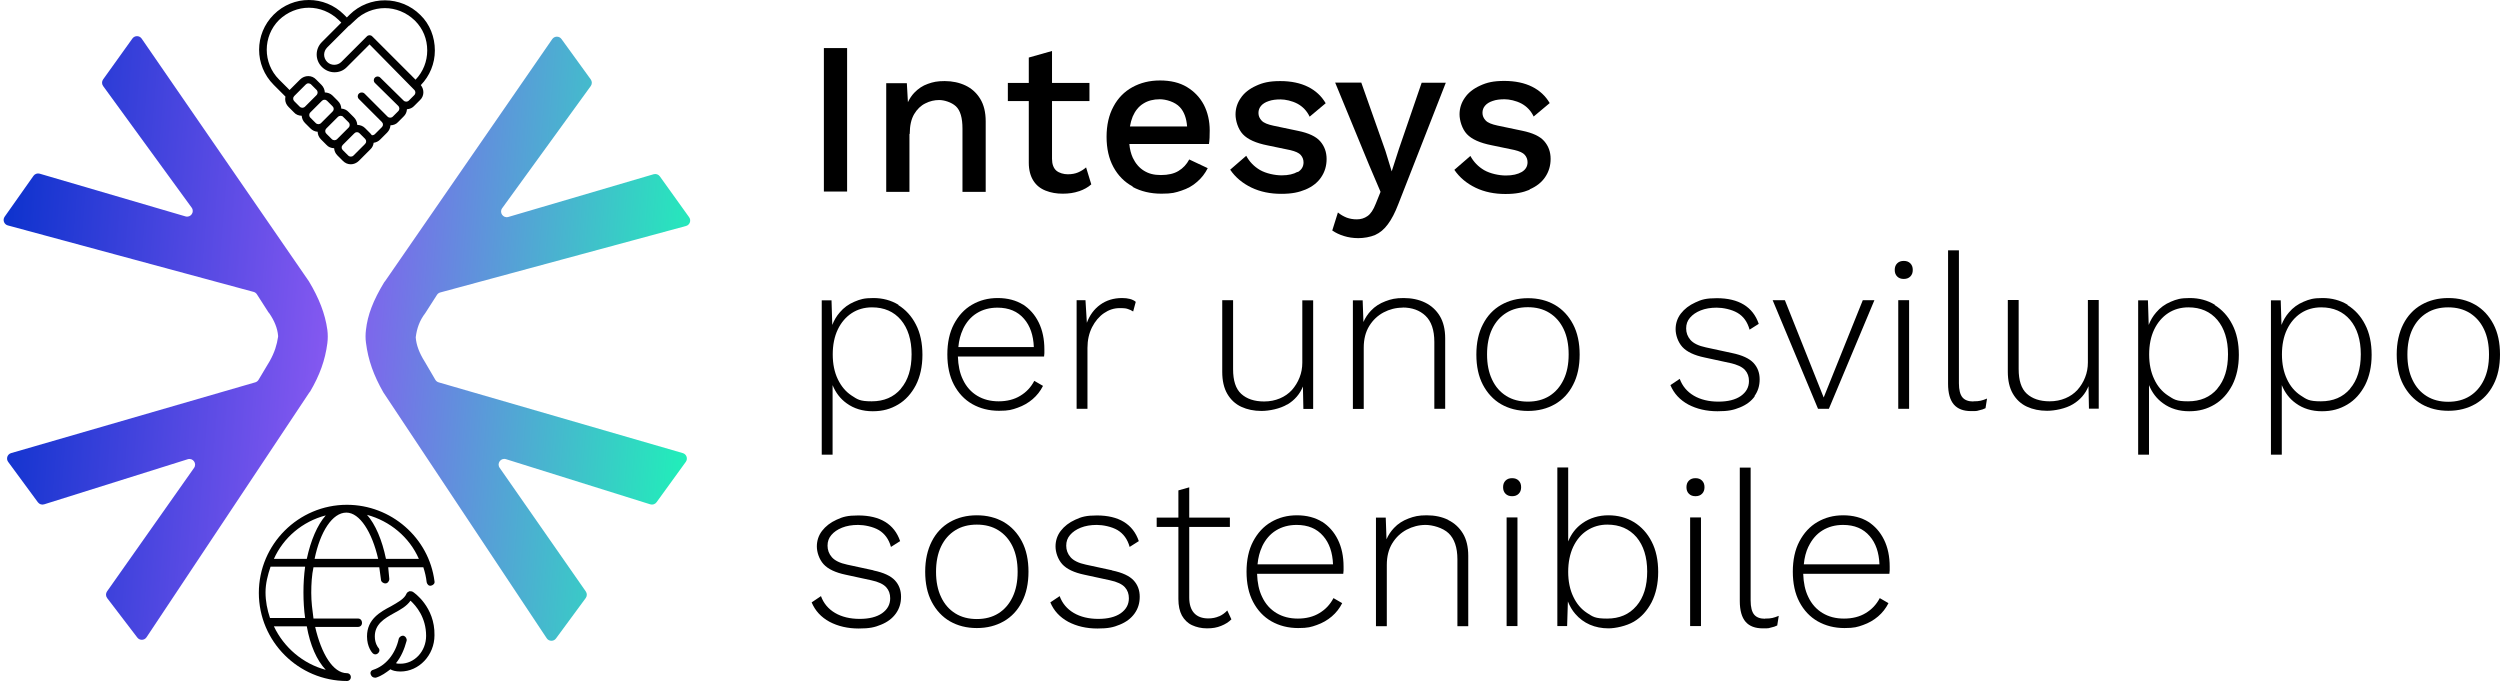 <?xml version="1.0" encoding="UTF-8"?>
<svg xmlns="http://www.w3.org/2000/svg" width="884" height="241" viewBox="0 0 884 241" fill="none">
  <path d="M153.934 134.286C154.192 134.728 154.611 135.054 155.103 135.197L241.437 160.218C242.767 160.603 243.312 162.191 242.5 163.312L232.151 177.596C231.647 178.292 230.754 178.588 229.934 178.331L178.914 162.362C177.094 161.793 175.585 163.85 176.675 165.414L207.14 209.143C207.629 209.846 207.617 210.782 207.11 211.472L196.594 225.766C195.771 226.885 194.086 226.845 193.317 225.688L135.539 138.722C132.175 132.805 130.197 127.479 129.405 121.168C129.207 119.787 129.207 118.209 129.405 116.631C129.995 111.343 131.95 106.25 135.852 99.806C135.907 99.716 135.973 99.632 136.048 99.557C136.104 99.501 136.156 99.439 136.201 99.373L195.272 13.832C196.056 12.696 197.727 12.677 198.537 13.795L208.889 28.082C209.396 28.783 209.396 29.73 208.888 30.43L177.566 73.621C176.446 75.166 177.918 77.252 179.749 76.714L231.132 61.609C231.948 61.369 232.826 61.672 233.321 62.363L243.677 76.814C244.489 77.948 243.92 79.545 242.573 79.909L155.675 103.413C155.196 103.542 154.782 103.846 154.514 104.264L150.379 110.714C148.401 113.278 147.411 116.04 147.015 119.196V119.393C147.213 121.957 148.203 124.718 150.181 127.874L153.934 134.286ZM109.223 99.472L50.092 13.652C49.306 12.511 47.627 12.495 46.82 13.621L36.458 28.082C35.955 28.783 35.959 29.727 36.467 30.424L67.775 73.423C68.899 74.966 67.428 77.056 65.596 76.519L14.036 61.413C13.215 61.173 12.332 61.481 11.839 62.179L1.649 76.623C0.848 77.758 1.42 79.344 2.761 79.706L89.68 103.215C90.16 103.345 90.574 103.648 90.842 104.067L94.894 110.389C94.949 110.474 95.013 110.554 95.085 110.625C95.144 110.684 95.198 110.749 95.246 110.819C96.987 113.353 98.145 116.077 98.34 118.801V118.856C98.34 118.951 98.334 119.046 98.32 119.14C97.917 121.854 97.123 124.575 95.372 127.677L91.423 134.297C91.163 134.732 90.748 135.053 90.262 135.194L3.94 160.212C2.604 160.599 2.061 162.197 2.885 163.318L13.4 177.609C13.906 178.298 14.794 178.589 15.61 178.332L66.386 162.386C68.21 161.813 69.722 163.882 68.62 165.446L37.847 209.119C37.343 209.833 37.362 210.79 37.892 211.485L48.556 225.447C49.39 226.538 51.05 226.484 51.811 225.34L109.353 138.824C109.398 138.756 109.45 138.693 109.507 138.636C109.581 138.562 109.646 138.479 109.698 138.389C113.013 132.72 114.967 127.431 115.752 121.365C115.95 119.787 115.95 118.209 115.752 116.631C114.961 110.912 112.784 105.389 109.223 99.472Z" fill="url(#paint0_linear_650_371)"></path>
  <path d="M126.621 218.716H110.848C110.453 215.759 110.059 212.802 110.059 209.647C110.059 206.492 110.256 203.338 110.848 200.577H134.113C134.31 201.957 134.507 203.535 134.704 204.915C134.704 205.703 135.493 206.295 136.282 206.295C137.07 206.295 137.662 205.507 137.662 204.718C137.465 203.338 137.465 201.957 137.268 200.577H149.492C149.492 200.577 149.492 200.577 149.689 200.577C150.28 202.352 150.675 204.126 150.872 205.901C151.069 206.689 151.66 207.281 152.449 207.084C153.238 206.887 153.829 206.295 153.632 205.506C151.661 190.128 138.253 178.495 122.678 178.495C105.524 178.495 91.526 192.494 91.526 209.647C91.526 226.8 105.524 240.798 122.678 240.798C123.466 240.798 124.058 240.207 124.058 239.418C124.058 238.63 123.466 238.038 122.678 238.038C117.749 238.038 113.608 231.137 111.439 221.674H126.621C127.41 221.674 128.001 221.082 128.001 220.294C128.001 219.308 127.41 218.716 126.621 218.716ZM111.242 197.62C113.214 187.959 117.551 181.255 122.48 181.255C127.212 181.255 131.55 188.156 133.719 197.62H111.242ZM148.112 197.62H136.479C135.099 190.916 132.733 185.396 129.775 182.044C137.859 184.213 144.76 189.93 148.112 197.62ZM115.185 182.241C112.228 185.593 109.862 191.113 108.482 197.62H96.849C100.201 190.128 106.905 184.41 115.185 182.241ZM95.666 200.38H107.89C107.496 203.337 107.299 206.295 107.299 209.45C107.299 212.604 107.496 215.759 107.89 218.519H95.666C95.666 218.519 95.666 218.519 95.469 218.519C94.483 215.562 93.892 212.604 93.892 209.45C93.892 206.295 94.68 203.337 95.666 200.38ZM115.185 236.855C107.102 234.686 100.398 228.969 96.849 221.477H108.482C109.665 228.18 112.031 233.503 115.185 236.855Z" fill="black"></path>
  <path d="M145.941 209.252C145.547 209.055 145.153 209.055 144.758 209.055C144.364 209.253 143.97 209.45 143.773 209.844C142.984 211.816 140.618 212.999 138.252 214.379C134.506 216.35 129.774 218.913 129.774 225.025C129.774 228.771 131.548 230.743 131.746 230.94C132.337 231.532 133.126 231.532 133.717 230.94C134.309 230.349 134.309 229.56 133.717 228.969C133.717 228.969 132.534 227.588 132.534 225.025C132.534 220.688 135.886 218.716 139.435 216.745C141.604 215.562 143.772 214.379 145.153 212.407C147.124 214.182 150.673 218.322 150.673 224.828C150.673 230.349 146.533 234.687 141.604 234.687C140.815 234.687 140.421 234.686 140.026 234.489C141.801 232.32 142.984 229.56 143.773 226.603C143.97 225.814 143.378 225.026 142.787 224.828C141.998 224.631 141.209 225.223 141.012 225.814C139.829 231.335 136.28 235.475 131.943 236.855C131.154 237.052 130.76 237.841 131.154 238.63C131.351 239.221 131.943 239.616 132.534 239.616C132.731 239.616 132.929 239.616 132.929 239.616C134.9 239.024 136.477 237.841 138.055 236.658C138.646 237.053 139.829 237.447 141.604 237.447C148.11 237.447 153.631 231.729 153.631 224.631C153.828 214.576 146.336 209.449 145.941 209.252Z" fill="black"></path>
  <path d="M109.209 0C104.721 0 100.232 1.719 96.788 5.164C89.9 12.052 89.9 23.118 96.788 30.006L100.928 34.147C100.87 34.432 100.839 34.717 100.839 35.007C100.839 36.083 101.24 37.027 102.052 37.839L103.94 39.733C104.594 40.513 105.628 40.909 106.678 40.935C106.746 41.863 107.131 42.781 107.859 43.509L109.753 45.397C110.491 46.141 111.356 46.526 112.326 46.589C112.353 47.623 112.748 48.536 113.529 49.316L115.417 51.21C116.071 51.99 117.105 52.386 118.15 52.412C118.208 53.383 118.593 54.243 119.336 54.986L121.23 56.875C122.037 57.687 122.981 58.093 124.062 58.093C125.006 58.093 126.088 57.687 126.895 56.875L130.945 52.824C131.642 52.191 132.016 51.358 132.122 50.482C132.992 50.376 133.778 49.997 134.458 49.316L136.89 46.885C137.618 46.157 138.003 45.239 138.071 44.311C139.121 44.284 140.155 43.889 140.809 43.108L142.697 41.215C143.456 40.519 143.841 39.585 143.894 38.625C144.886 38.567 145.862 38.171 146.611 37.296L148.499 35.407C150.007 34.026 150.097 31.721 148.799 30.096C151.938 26.873 153.768 22.496 153.768 17.854C153.768 13.128 152.012 8.539 148.636 5.296C141.747 -1.588 130.545 -1.588 123.656 5.164L122.643 6.176L121.631 5.164C118.186 1.719 113.698 0 109.209 0ZM109.209 2.732C112.991 2.732 116.773 4.214 119.742 7.052L120.687 7.996L113.803 14.884C111.372 17.316 111.372 21.23 113.803 23.661C115.016 24.874 116.636 25.555 118.255 25.555C119.874 25.555 121.362 25.012 122.58 23.793L130.671 15.702L146.473 31.763C147.017 32.301 147.017 33.113 146.473 33.656L144.585 35.545C144.047 36.083 143.235 36.083 142.697 35.545L134.458 27.443C133.92 26.905 133.108 26.905 132.57 27.443C132.032 27.981 132.032 28.793 132.57 29.331L140.809 37.433C141.347 37.971 141.347 38.783 140.809 39.321L138.915 41.215C138.377 41.753 137.565 41.753 137.022 41.215L128.92 33.113C128.635 32.823 128.271 32.702 127.907 32.718C127.549 32.702 127.185 32.823 126.895 33.113C126.357 33.651 126.357 34.463 126.895 35.007L134.996 43.108C135.27 43.377 135.408 43.646 135.408 44.047C135.408 44.453 135.27 44.727 134.996 44.996L132.57 47.423C132.259 47.734 131.863 47.845 131.483 47.803C131.33 47.576 131.151 47.359 130.945 47.159L129.057 45.266C128.34 44.548 127.343 44.19 126.335 44.163C126.283 43.203 125.898 42.238 125.143 41.484L123.255 39.595C122.559 38.841 121.631 38.451 120.676 38.403C120.65 37.37 120.254 36.462 119.468 35.682L117.58 33.788C116.863 33.071 115.866 32.712 114.858 32.686C114.805 31.726 114.42 30.761 113.666 30.006L111.778 28.118C110.291 26.499 107.722 26.499 106.103 28.118L102.389 31.831L98.676 28.118C92.869 22.311 92.869 12.859 98.676 7.052C101.646 4.214 105.427 2.732 109.209 2.732ZM136.083 2.869C139.859 2.869 143.641 4.351 146.611 7.189L146.748 7.321C149.585 10.159 151.067 13.803 151.067 17.854C151.067 21.678 149.643 25.365 146.938 28.176L131.758 12.991C131.731 12.97 131.7 12.959 131.679 12.938C131.652 12.912 131.647 12.88 131.62 12.859C131.083 12.321 130.27 12.321 129.732 12.859L120.687 21.905C119.336 23.255 117.042 23.255 115.692 21.905C115.016 21.23 114.61 20.286 114.61 19.341C114.61 18.397 115.016 17.453 115.692 16.778L123.456 9.014L123.519 9.077L125.544 7.189C128.382 4.351 132.301 2.869 136.083 2.869ZM109.077 29.468C109.346 29.468 109.747 29.6 110.016 29.869L111.91 31.763C112.448 32.301 112.448 33.113 111.91 33.656L107.859 37.707C107.321 38.245 106.509 38.245 105.965 37.707L104.077 35.814C103.808 35.545 103.676 35.276 103.676 34.87C103.676 34.463 103.808 34.194 104.077 33.92L108.128 29.869C108.397 29.6 108.671 29.468 109.077 29.468ZM114.742 35.27C115.148 35.27 115.423 35.407 115.692 35.682L117.58 37.57C117.849 37.839 117.986 38.108 117.986 38.514C117.986 38.92 117.849 39.189 117.58 39.458L113.529 43.509C112.991 44.047 112.179 44.047 111.641 43.509L109.753 41.621C109.209 41.083 109.209 40.271 109.753 39.733L113.803 35.682C114.072 35.407 114.341 35.27 114.742 35.27ZM120.47 40.946C120.824 40.946 121.161 41.078 121.362 41.346L123.255 43.24C123.793 43.778 123.793 44.59 123.255 45.134L119.204 49.184C118.661 49.722 117.849 49.722 117.311 49.184L115.417 47.291C115.148 47.022 115.016 46.753 115.016 46.347C115.016 45.941 115.148 45.672 115.417 45.397L119.468 41.346C119.742 41.078 120.112 40.946 120.47 40.946ZM126.219 46.748C126.626 46.748 126.9 46.885 127.169 47.159L129.057 49.047C129.326 49.316 129.463 49.585 129.463 49.991C129.463 50.398 129.326 50.666 129.057 50.935L125.006 54.986C124.468 55.524 123.656 55.524 123.118 54.986L121.23 53.098C120.956 52.829 120.818 52.555 120.818 52.149C120.818 51.748 120.956 51.479 121.23 51.21L125.281 47.159C125.55 46.885 125.819 46.748 126.219 46.748Z" fill="black"></path>
  <path d="M299.536 17H291.323V67.73H299.536V17Z" fill="black"></path>
  <path d="M321.689 47.308C321.689 44.391 322.229 42.068 323.256 40.339C324.282 38.61 325.633 37.313 327.2 36.557C328.767 35.747 330.442 35.369 332.117 35.369C333.792 35.369 336.439 36.125 338.006 37.584C339.573 39.042 340.33 41.69 340.33 45.471V67.838H348.543V42.932C348.543 39.691 347.894 37.043 346.597 34.936C345.301 32.829 343.572 31.263 341.41 30.236C339.249 29.21 336.764 28.669 334.062 28.669C331.36 28.669 329.956 28.994 328.118 29.642C326.227 30.29 324.66 31.371 323.256 32.829C322.391 33.748 321.635 34.882 321.04 36.125L320.662 29.426H313.368V67.838H321.581V47.416L321.689 47.308Z" fill="black"></path>
  <path d="M381.556 67.622C383.285 67.028 384.744 66.217 385.879 65.191L384.042 59.194C383.177 59.95 382.205 60.544 381.178 60.977C380.152 61.409 378.963 61.625 377.558 61.625C376.153 61.625 374.532 61.193 373.506 60.328C372.533 59.464 371.993 58.059 371.993 56.168V35.747H385.231V29.318H371.993V18.027L363.78 20.35V29.318H356.377V35.747H363.78V57.573C363.78 60.166 364.374 62.273 365.401 63.894C366.427 65.515 367.832 66.649 369.723 67.406C371.614 68.162 373.614 68.486 375.775 68.486C377.936 68.486 379.773 68.216 381.502 67.622H381.556Z" fill="black"></path>
  <path d="M400.522 66.109C403.439 67.675 406.843 68.486 410.68 68.486C414.516 68.486 415.597 68.108 417.758 67.405C419.919 66.703 421.756 65.677 423.323 64.272C424.89 62.921 426.133 61.3 427.051 59.464L420.514 56.384C419.595 58.113 418.352 59.464 416.731 60.436C415.164 61.408 413.057 61.895 410.518 61.895C407.978 61.895 406.195 61.408 404.52 60.382C402.845 59.355 401.548 57.843 400.576 55.844C399.927 54.439 399.495 52.764 399.333 50.928H427.484C427.592 50.333 427.646 49.577 427.7 48.767C427.7 47.956 427.754 47.092 427.754 46.173C427.754 42.77 427.051 39.744 425.701 37.097C424.296 34.45 422.297 32.343 419.703 30.776C417.11 29.209 413.922 28.453 410.193 28.453C406.465 28.453 403.277 29.264 400.414 30.83C397.55 32.397 395.281 34.72 393.714 37.691C392.093 40.663 391.282 44.282 391.282 48.388C391.282 52.494 392.093 56.114 393.714 59.085C395.335 62.057 397.604 64.38 400.522 65.947V66.109ZM400.522 41.203C401.386 39.204 402.629 37.637 404.304 36.611C405.925 35.584 407.87 35.098 410.085 35.098C412.301 35.098 415.489 36.017 417.218 37.907C418.73 39.528 419.541 41.851 419.757 44.715H399.549C399.765 43.418 400.089 42.284 400.522 41.203Z" fill="black"></path>
  <path d="M458.822 60.76C457.417 61.571 455.58 62.003 453.202 62.003C450.825 62.003 447.691 61.355 445.53 60.112C443.423 58.87 441.802 57.195 440.667 55.088L434.994 60.004C436.831 62.705 439.37 64.812 442.504 66.325C445.638 67.838 449.204 68.54 453.04 68.54C456.877 68.54 459.254 68 461.631 67.027C464.063 66.001 465.9 64.542 467.143 62.705C468.439 60.814 469.088 58.653 469.088 56.222C469.088 53.791 468.331 51.684 466.819 49.955C465.306 48.227 462.712 47.038 459.038 46.282L450.285 44.445C448.286 44.013 446.881 43.472 446.124 42.662C445.368 41.852 444.99 40.987 444.99 39.961C444.99 38.934 445.314 38.124 445.908 37.422C446.502 36.719 447.421 36.125 448.61 35.747C449.798 35.315 451.203 35.153 452.824 35.153C454.445 35.153 456.823 35.639 458.768 36.665C460.659 37.692 462.118 39.204 463.09 41.257L468.764 36.503C467.305 34.018 465.252 32.073 462.55 30.722C459.848 29.372 456.552 28.669 452.716 28.669C448.88 28.669 446.557 29.21 444.125 30.344C441.748 31.425 439.911 32.883 438.722 34.666C437.479 36.449 436.885 38.394 436.885 40.501C436.885 42.608 437.749 45.633 439.478 47.47C441.207 49.307 444.125 50.604 448.231 51.414L456.282 53.089C458.065 53.521 459.308 54.061 459.956 54.818C460.605 55.574 460.929 56.438 460.929 57.411C460.929 58.923 460.227 60.058 458.876 60.868L458.822 60.76Z" fill="black"></path>
  <path d="M486.27 83.073C487.945 82.317 489.458 81.074 490.755 79.291C492.051 77.562 493.294 75.185 494.429 72.214L511.233 29.264H502.696L494.645 52.711L492.105 60.598L489.89 53.359L481.353 29.21H472.114L484.109 58.329L488.161 67.838L486.486 71.998C485.622 74.213 484.649 75.671 483.514 76.428C482.434 77.184 481.191 77.562 479.786 77.562C478.381 77.562 477.301 77.346 476.22 76.968C475.139 76.536 474.059 75.942 473.086 75.131L471.087 81.506C472.276 82.317 473.626 82.965 475.193 83.451C476.76 83.937 478.435 84.207 480.326 84.207C482.218 84.207 484.541 83.829 486.27 83.073Z" fill="black"></path>
  <path d="M540.843 66.973C543.274 65.947 545.111 64.488 546.354 62.651C547.651 60.761 548.299 58.599 548.299 56.168C548.299 53.737 547.543 51.63 546.03 49.901C544.517 48.173 541.923 46.984 538.249 46.228L529.496 44.391C527.497 43.959 526.092 43.418 525.335 42.608C524.579 41.798 524.201 40.933 524.201 39.907C524.201 38.88 524.525 38.07 525.119 37.368C525.714 36.665 526.632 36.071 527.821 35.693C529.01 35.261 530.414 35.099 532.035 35.099C533.656 35.099 536.034 35.585 537.979 36.611C539.87 37.638 541.329 39.15 542.301 41.203L547.975 36.449C546.516 33.964 544.463 32.019 541.761 30.668C539.059 29.318 535.764 28.616 531.927 28.616C528.091 28.616 525.768 29.156 523.336 30.29C520.959 31.371 519.122 32.829 517.933 34.612C516.69 36.395 516.096 38.34 516.096 40.447C516.096 42.554 516.96 45.579 518.689 47.416C520.418 49.253 523.336 50.55 527.443 51.36L535.493 53.035C537.276 53.467 538.519 54.007 539.168 54.764C539.816 55.52 540.14 56.384 540.14 57.357C540.14 58.87 539.438 60.004 538.087 60.815C536.682 61.625 534.845 62.057 532.468 62.057C530.09 62.057 526.956 61.409 524.795 60.166C522.688 58.924 521.067 57.249 519.932 55.142L514.259 60.058C516.096 62.759 518.635 64.866 521.769 66.379C524.903 67.892 528.469 68.594 532.305 68.594C536.142 68.594 538.519 68.054 540.897 67.081L540.843 66.973Z" fill="black"></path>
  <path d="M317.69 107.762C315.096 106.196 312.125 105.385 308.829 105.385C305.533 105.385 304.182 105.817 302.129 106.682C300.076 107.546 298.347 108.789 296.942 110.464C295.807 111.76 294.943 113.219 294.294 114.894L294.024 106.196H290.566V160.761H294.402V136.18C295.483 138.827 297.104 140.988 299.373 142.609C301.967 144.499 305.046 145.418 308.613 145.418C312.179 145.418 314.934 144.608 317.582 143.041C320.229 141.474 322.283 139.151 323.85 136.18C325.363 133.208 326.173 129.589 326.173 125.483C326.173 121.377 325.417 117.703 323.85 114.732C322.337 111.76 320.229 109.491 317.636 107.87L317.69 107.762ZM318.555 137.476C316.015 140.448 312.557 141.906 308.234 141.906C303.912 141.906 303.209 141.204 301.102 139.853C299.049 138.503 297.428 136.558 296.239 134.073C295.051 131.587 294.456 128.67 294.456 125.321C294.456 121.971 295.051 119 296.239 116.514C297.428 114.029 299.103 112.084 301.156 110.734C303.209 109.383 305.641 108.681 308.342 108.681C312.665 108.681 316.069 110.194 318.555 113.111C321.04 116.082 322.337 120.134 322.337 125.267C322.337 130.399 321.094 134.451 318.555 137.422V137.476Z" fill="black"></path>
  <path d="M361.726 107.708C359.295 106.196 356.269 105.385 352.811 105.385C349.353 105.385 346.381 106.196 343.68 107.762C340.978 109.329 338.871 111.652 337.304 114.624C335.737 117.595 334.98 121.215 334.98 125.321C334.98 129.426 335.737 133.046 337.304 136.018C338.871 138.989 341.032 141.312 343.788 142.879C346.543 144.445 349.731 145.256 353.243 145.256C356.755 145.256 357.836 144.878 359.835 144.175C361.834 143.473 363.617 142.447 365.13 141.15C366.643 139.853 367.886 138.287 368.805 136.45L365.725 134.667C364.536 136.936 362.915 138.665 360.754 139.961C358.646 141.258 356.053 141.906 353.135 141.906C350.217 141.906 347.732 141.258 345.571 139.961C343.409 138.665 341.68 136.774 340.492 134.235C339.357 131.912 338.817 129.21 338.709 126.077H369.183C369.183 125.699 369.291 125.321 369.291 124.888C369.291 124.456 369.291 124.024 369.291 123.538C369.291 119.972 368.642 116.785 367.292 114.029C365.941 111.274 364.05 109.167 361.618 107.6L361.726 107.708ZM340.492 116.406C341.68 113.921 343.301 112.03 345.409 110.734C347.516 109.437 349.947 108.789 352.703 108.789C356.701 108.789 359.835 110.085 362.105 112.733C364.266 115.218 365.4 118.567 365.563 122.727H338.871C339.087 120.35 339.627 118.297 340.492 116.46V116.406Z" fill="black"></path>
  <path d="M383.934 106.142H380.692V144.554H384.528V123.051C384.528 120.296 385.068 117.865 386.149 115.704C387.23 113.597 388.635 111.922 390.364 110.734C392.093 109.545 393.93 108.951 395.875 108.951C397.82 108.951 398.198 109.059 398.847 109.275C399.495 109.491 400.143 109.761 400.684 110.139L401.602 106.736C401.062 106.25 400.36 105.926 399.549 105.709C398.739 105.493 397.82 105.385 396.793 105.385C393.768 105.385 391.174 106.196 389.013 107.762C386.852 109.329 385.285 111.49 384.312 114.137L383.826 106.142H383.934Z" fill="black"></path>
  <path d="M455.202 143.041C457.741 141.528 459.632 139.367 460.713 136.666L460.875 144.608H464.333V106.196H460.497V128.238C460.497 130.075 460.173 131.858 459.524 133.478C458.876 135.153 457.957 136.612 456.823 137.908C455.634 139.205 454.229 140.177 452.554 140.88C450.879 141.582 449.042 141.96 446.989 141.96C443.531 141.96 440.829 141.042 438.884 139.259C436.939 137.476 436.02 134.559 436.02 130.561V106.142H432.184V131.479C432.184 134.613 432.778 137.206 433.967 139.259C435.156 141.312 436.831 142.879 438.938 143.851C441.045 144.824 443.423 145.31 446.07 145.31C448.718 145.31 452.662 144.554 455.202 142.987V143.041Z" fill="black"></path>
  <path d="M495.942 108.735C499.292 108.735 501.993 109.707 504.047 111.652C506.1 113.597 507.18 116.677 507.18 120.89V144.554H511.017V119.648C511.017 116.46 510.368 113.813 509.126 111.76C507.883 109.707 506.154 108.087 503.938 107.006C501.723 105.926 499.184 105.385 496.32 105.385C493.456 105.385 491.889 105.763 489.89 106.52C487.891 107.276 486.162 108.357 484.757 109.869C483.676 111.004 482.758 112.355 482.11 113.867L481.839 106.196H478.381V144.608H482.218V122.943C482.218 119.918 482.866 117.379 484.163 115.272C485.46 113.165 487.135 111.598 489.242 110.464C491.295 109.383 493.564 108.789 495.942 108.789V108.735Z" fill="black"></path>
  <path d="M556.242 136.071C557.809 133.1 558.565 129.48 558.565 125.374C558.565 121.269 557.809 117.649 556.242 114.678C554.675 111.706 552.514 109.383 549.812 107.816C547.056 106.25 543.923 105.439 540.302 105.439C536.682 105.439 533.548 106.25 530.793 107.816C528.037 109.383 525.876 111.706 524.363 114.678C522.796 117.649 522.04 121.269 522.04 125.374C522.04 129.48 522.796 133.1 524.363 136.071C525.93 139.043 528.091 141.366 530.793 142.933C533.548 144.499 536.682 145.31 540.302 145.31C543.923 145.31 547.056 144.499 549.812 142.933C552.568 141.366 554.729 139.043 556.242 136.071ZM547.867 140.015C545.706 141.366 543.166 142.014 540.248 142.014C537.331 142.014 534.791 141.366 532.63 140.015C530.469 138.665 528.794 136.774 527.605 134.235C526.416 131.749 525.822 128.778 525.822 125.32C525.822 121.863 526.416 118.837 527.605 116.352C528.794 113.867 530.469 111.976 532.63 110.626C534.791 109.275 537.331 108.627 540.248 108.627C543.166 108.627 545.706 109.275 547.867 110.626C550.028 111.976 551.703 113.867 552.892 116.352C554.081 118.837 554.675 121.809 554.675 125.32C554.675 128.832 554.081 131.749 552.892 134.235C551.703 136.72 550.028 138.665 547.867 140.015Z" fill="black"></path>
  <path d="M620.378 140.069C621.62 138.341 622.215 136.396 622.215 134.127C622.215 131.858 621.512 129.913 620.054 128.346C618.595 126.779 616.109 125.591 612.435 124.834L603.196 122.835C600.602 122.295 598.765 121.377 597.738 120.188C596.712 119 596.225 117.649 596.225 116.136C596.225 114.623 596.658 113.435 597.576 112.354C598.495 111.274 599.738 110.41 601.358 109.761C602.979 109.113 604.871 108.789 607.032 108.789C609.193 108.789 612.273 109.383 614.38 110.626C616.487 111.868 617.892 113.813 618.649 116.568L621.891 114.515C620.864 111.49 619.081 109.221 616.596 107.708C614.11 106.196 610.922 105.439 607.086 105.439C603.25 105.439 601.629 105.925 599.467 106.952C597.306 107.924 595.577 109.275 594.334 110.896C593.092 112.517 592.497 114.407 592.497 116.406C592.497 118.405 593.308 120.944 594.875 122.673C596.442 124.402 599.089 125.645 602.709 126.401L611.679 128.346C614.272 128.886 616.055 129.751 617.028 130.831C618 131.912 618.433 133.208 618.433 134.721C618.433 136.936 617.46 138.665 615.569 140.015C613.624 141.366 610.976 142.014 607.626 142.014C604.276 142.014 601.304 141.312 598.927 139.907C596.55 138.503 594.875 136.504 593.956 133.965L590.66 136.18C591.903 139.151 594.01 141.42 596.982 143.041C599.954 144.607 603.412 145.418 607.302 145.418C611.192 145.418 612.975 144.986 615.245 144.067C617.514 143.149 619.243 141.852 620.486 140.123L620.378 140.069Z" fill="black"></path>
  <path d="M646.691 144.554L662.793 106.142H658.686L644.854 140.556L631.13 106.142H626.808L642.855 144.554H646.691Z" fill="black"></path>
  <path d="M673.167 92.257C672.194 92.257 671.438 92.527 670.844 93.121C670.249 93.716 669.979 94.472 669.979 95.445C669.979 96.417 670.249 97.173 670.844 97.768C671.438 98.362 672.194 98.632 673.167 98.632C674.139 98.632 674.896 98.362 675.49 97.768C676.085 97.173 676.355 96.417 676.355 95.445C676.355 94.472 676.085 93.716 675.49 93.121C674.896 92.527 674.139 92.257 673.167 92.257Z" fill="black"></path>
  <path d="M675.058 106.142H671.222V144.554H675.058V106.142Z" fill="black"></path>
  <path d="M697.752 141.96C696.023 141.96 694.726 141.474 693.915 140.502C693.105 139.529 692.673 137.854 692.673 135.531V88.529H688.836V135.693C688.836 139.043 689.539 141.474 690.89 143.041C692.24 144.607 694.294 145.364 696.995 145.364C699.697 145.364 698.94 145.256 699.805 145.094C700.669 144.932 701.426 144.661 702.074 144.337L702.615 140.934C701.75 141.312 700.994 141.528 700.345 141.69C699.697 141.852 698.832 141.906 697.752 141.906V141.96Z" fill="black"></path>
  <path d="M738.276 128.184C738.276 130.021 737.951 131.804 737.303 133.424C736.655 135.099 735.736 136.558 734.601 137.854C733.413 139.151 732.008 140.124 730.333 140.826C728.658 141.528 726.821 141.906 724.768 141.906C721.31 141.906 718.608 140.988 716.663 139.205C714.718 137.422 713.799 134.505 713.799 130.507V106.088H709.963V131.425C709.963 134.559 710.557 137.152 711.746 139.205C712.935 141.258 714.61 142.825 716.717 143.797C718.824 144.77 721.202 145.256 723.849 145.256C726.497 145.256 730.441 144.5 732.981 142.933C735.52 141.42 737.411 139.259 738.492 136.558L738.654 144.5H742.112V106.088H738.276V128.13V128.184Z" fill="black"></path>
  <path d="M783.176 107.762C780.582 106.196 777.611 105.385 774.315 105.385C771.019 105.385 769.668 105.817 767.615 106.682C765.561 107.546 763.832 108.789 762.428 110.464C761.293 111.76 760.428 113.219 759.78 114.894L759.51 106.196H756.052V160.761H759.888V136.18C760.969 138.827 762.59 140.988 764.859 142.609C767.453 144.499 770.532 145.418 774.098 145.418C777.665 145.418 780.42 144.608 783.068 143.041C785.715 141.474 787.769 139.151 789.335 136.18C790.848 133.208 791.659 129.589 791.659 125.483C791.659 121.377 790.902 117.703 789.335 114.732C787.823 111.76 785.715 109.491 783.122 107.87L783.176 107.762ZM784.04 137.476C781.501 140.448 778.043 141.906 773.72 141.906C769.398 141.906 768.695 141.204 766.588 139.853C764.535 138.503 762.86 136.558 761.725 134.073C760.536 131.587 759.942 128.67 759.942 125.321C759.942 121.971 760.536 119 761.725 116.514C762.914 114.029 764.589 112.084 766.642 110.734C768.695 109.383 771.127 108.681 773.828 108.681C778.151 108.681 781.555 110.194 784.04 113.111C786.526 116.082 787.823 120.134 787.823 125.267C787.823 130.399 786.58 134.451 784.04 137.422V137.476Z" fill="black"></path>
  <path d="M830.129 107.762C827.536 106.196 824.564 105.385 821.268 105.385C817.972 105.385 816.621 105.817 814.568 106.682C812.515 107.546 810.786 108.789 809.381 110.464C808.247 111.76 807.382 113.219 806.734 114.894L806.463 106.196H803.005V160.761H806.842V136.18C807.922 138.827 809.543 140.988 811.813 142.609C814.406 144.499 817.486 145.418 821.052 145.418C824.618 145.418 827.374 144.608 830.021 143.041C832.669 141.474 834.722 139.151 836.289 136.18C837.802 133.208 838.612 129.589 838.612 125.483C838.612 121.377 837.856 117.703 836.289 114.732C834.776 111.76 832.669 109.491 830.075 107.87L830.129 107.762ZM830.994 137.476C828.454 140.448 824.996 141.906 820.674 141.906C816.351 141.906 815.649 141.204 813.542 139.853C811.488 138.503 809.813 136.558 808.679 134.073C807.49 131.587 806.896 128.67 806.896 125.321C806.896 121.971 807.49 119 808.679 116.514C809.867 114.029 811.542 112.084 813.596 110.734C815.649 109.383 818.08 108.681 820.782 108.681C825.104 108.681 828.509 110.194 830.994 113.111C833.479 116.082 834.776 120.134 834.776 125.267C834.776 130.399 833.533 134.451 830.994 137.422V137.476Z" fill="black"></path>
  <path d="M881.677 114.624C880.11 111.652 877.949 109.329 875.247 107.762C872.491 106.196 869.358 105.385 865.737 105.385C862.117 105.385 858.983 106.196 856.228 107.762C853.472 109.329 851.311 111.652 849.798 114.624C848.285 117.595 847.475 121.215 847.475 125.321C847.475 129.426 848.231 133.046 849.798 136.018C851.365 138.989 853.526 141.312 856.228 142.879C858.983 144.445 862.117 145.256 865.737 145.256C869.358 145.256 872.491 144.445 875.247 142.879C878.003 141.312 880.164 138.989 881.677 136.018C883.244 133.046 884 129.426 884 125.321C884 121.215 883.244 117.595 881.677 114.624ZM878.327 134.289C877.138 136.774 875.463 138.719 873.302 140.069C871.141 141.42 868.601 142.068 865.683 142.068C862.766 142.068 860.226 141.42 858.065 140.069C855.904 138.719 854.229 136.828 853.04 134.289C851.851 131.804 851.257 128.832 851.257 125.375C851.257 121.917 851.851 118.892 853.04 116.406C854.229 113.921 855.904 112.03 858.065 110.68C860.226 109.329 862.766 108.681 865.683 108.681C868.601 108.681 871.141 109.329 873.302 110.68C875.463 112.03 877.138 113.921 878.327 116.406C879.516 118.892 880.11 121.863 880.11 125.375C880.11 128.886 879.516 131.804 878.327 134.289Z" fill="black"></path>
  <path d="M308.829 201.658L299.589 199.659C296.996 199.119 295.159 198.201 294.132 197.012C293.106 195.823 292.619 194.473 292.619 192.96C292.619 191.447 293.052 190.259 293.97 189.178C294.889 188.098 296.131 187.234 297.752 186.585C299.373 185.937 301.264 185.613 303.426 185.613C305.587 185.613 308.667 186.207 310.774 187.45C312.827 188.692 314.286 190.637 315.043 193.392L318.285 191.339C317.258 188.314 315.475 186.045 312.989 184.532C310.504 183.02 307.316 182.263 303.48 182.263C299.643 182.263 298.023 182.749 295.807 183.776C293.646 184.748 291.917 186.099 290.674 187.72C289.431 189.34 288.837 191.231 288.837 193.23C288.837 195.229 289.648 197.768 291.214 199.497C292.781 201.226 295.429 202.469 299.049 203.225L308.018 205.17C310.612 205.71 312.395 206.575 313.368 207.655C314.34 208.736 314.772 210.032 314.772 211.545C314.772 213.76 313.8 215.489 311.909 216.839C309.964 218.19 307.316 218.838 303.966 218.838C300.616 218.838 297.644 218.136 295.267 216.731C292.889 215.327 291.215 213.328 290.296 210.788L287 213.004C288.243 215.975 290.35 218.244 293.322 219.865C296.294 221.431 299.752 222.242 303.642 222.242C307.532 222.242 309.315 221.81 311.531 220.891C313.8 219.973 315.529 218.676 316.772 216.947C318.014 215.219 318.609 213.274 318.609 211.005C318.609 208.736 317.906 206.791 316.447 205.224C314.989 203.657 312.503 202.469 308.829 201.712V201.658Z" fill="black"></path>
  <path d="M354.918 184.586C352.163 183.019 349.029 182.209 345.409 182.209C341.789 182.209 338.655 183.019 335.899 184.586C333.144 186.153 330.982 188.476 329.469 191.447C327.956 194.419 327.146 198.038 327.146 202.144C327.146 206.25 327.902 209.87 329.469 212.841C331.036 215.813 333.198 218.136 335.899 219.702C338.655 221.269 341.789 222.08 345.409 222.08C349.029 222.08 352.163 221.269 354.918 219.702C357.674 218.136 359.835 215.813 361.348 212.841C362.915 209.87 363.672 206.25 363.672 202.144C363.672 198.038 362.915 194.419 361.348 191.447C359.781 188.476 357.62 186.153 354.918 184.586ZM358.052 211.112C356.864 213.598 355.189 215.543 353.027 216.893C350.866 218.244 348.327 218.892 345.409 218.892C342.491 218.892 339.952 218.244 337.79 216.893C335.629 215.543 333.954 213.652 332.765 211.112C331.577 208.627 330.982 205.656 330.982 202.198C330.982 198.741 331.577 195.715 332.765 193.23C333.954 190.745 335.629 188.854 337.79 187.503C339.952 186.153 342.491 185.505 345.409 185.505C348.327 185.505 350.866 186.153 353.027 187.503C355.189 188.854 356.864 190.745 358.052 193.23C359.241 195.715 359.835 198.687 359.835 202.198C359.835 205.71 359.241 208.627 358.052 211.112Z" fill="black"></path>
  <path d="M393.227 201.658L383.988 199.659C381.394 199.119 379.557 198.201 378.531 197.012C377.504 195.823 377.018 194.473 377.018 192.96C377.018 191.447 377.45 190.259 378.369 189.178C379.287 188.098 380.53 187.234 382.151 186.585C383.772 185.937 385.663 185.613 387.824 185.613C389.985 185.613 393.065 186.207 395.173 187.45C397.226 188.692 398.685 190.637 399.441 193.392L402.683 191.339C401.656 188.314 399.873 186.045 397.388 184.532C394.902 183.02 391.714 182.263 387.878 182.263C384.042 182.263 382.421 182.749 380.206 183.776C378.044 184.748 376.315 186.099 375.073 187.72C373.83 189.34 373.236 191.231 373.236 193.23C373.236 195.229 374.046 197.768 375.613 199.497C377.18 201.226 379.827 202.469 383.448 203.225L392.417 205.17C395.01 205.71 396.793 206.575 397.766 207.655C398.739 208.736 399.171 210.032 399.171 211.545C399.171 213.76 398.198 215.489 396.307 216.839C394.362 218.19 391.714 218.838 388.364 218.838C385.015 218.838 382.043 218.136 379.665 216.731C377.288 215.327 375.613 213.328 374.694 210.788L371.398 213.004C372.641 215.975 374.748 218.244 377.72 219.865C380.692 221.431 384.15 222.242 388.04 222.242C391.931 222.242 393.714 221.81 395.929 220.891C398.198 219.973 399.927 218.676 401.17 216.947C402.413 215.219 403.007 213.274 403.007 211.005C403.007 208.736 402.305 206.791 400.846 205.224C399.387 203.657 396.902 202.469 393.227 201.712V201.658Z" fill="black"></path>
  <path d="M431.049 217.92C429.969 218.406 428.672 218.676 427.267 218.676C425.052 218.676 423.377 218.028 422.242 216.785C421.108 215.542 420.513 213.706 420.513 211.274V186.315H434.886V183.019H420.513V172.322L416.677 173.403V183.019H409.004V186.315H416.677V211.815C416.677 214.192 417.109 216.137 417.92 217.649C418.784 219.162 419.973 220.351 421.486 221.053C422.999 221.755 424.782 222.188 426.781 222.188C428.78 222.188 430.293 221.917 431.752 221.323C433.265 220.729 434.453 219.972 435.426 219L433.967 215.867C433.103 216.785 432.13 217.487 430.995 217.974L431.049 217.92Z" fill="black"></path>
  <path d="M467.521 184.532C465.089 183.019 462.064 182.209 458.605 182.209C455.147 182.209 452.176 183.019 449.474 184.586C446.772 186.153 444.665 188.476 443.098 191.447C441.531 194.419 440.775 198.038 440.775 202.144C440.775 206.25 441.531 209.87 443.098 212.841C444.665 215.813 446.826 218.136 449.582 219.702C452.338 221.269 455.526 222.08 459.038 222.08C462.55 222.08 463.63 221.701 465.63 220.999C467.629 220.297 469.412 219.27 470.925 217.974C472.438 216.677 473.68 215.11 474.599 213.273L471.519 211.491C470.33 213.76 468.709 215.488 466.548 216.785C464.441 218.082 461.847 218.73 458.93 218.73C456.012 218.73 453.526 218.082 451.365 216.785C449.204 215.488 447.475 213.598 446.286 211.058C445.152 208.735 444.611 206.034 444.503 202.901H474.977C474.977 202.522 475.085 202.144 475.085 201.712C475.085 201.28 475.085 200.848 475.085 200.361C475.085 196.796 474.437 193.608 473.086 190.853C471.735 188.098 469.844 185.991 467.413 184.424L467.521 184.532ZM446.286 193.23C447.475 190.745 449.096 188.854 451.203 187.557C453.31 186.261 455.742 185.613 458.497 185.613C462.496 185.613 465.63 186.909 467.899 189.556C470.06 192.042 471.195 195.391 471.357 199.551H444.665C444.881 197.174 445.422 195.121 446.286 193.284V193.23Z" fill="black"></path>
  <path d="M512.097 183.83C509.882 182.749 507.342 182.209 504.479 182.209C501.615 182.209 500.048 182.587 498.049 183.344C496.05 184.1 494.321 185.18 492.916 186.693C491.835 187.828 490.917 189.178 490.268 190.691L489.998 183.019H486.54V221.431H490.376V199.767C490.376 196.742 491.025 194.203 492.321 192.096C493.618 189.989 495.293 188.422 497.4 187.287C499.454 186.207 501.723 185.613 504.1 185.613C506.478 185.613 510.152 186.585 512.205 188.53C514.258 190.475 515.339 193.554 515.339 197.768V221.431H519.175V196.526C519.175 193.338 518.527 190.691 517.284 188.638C516.042 186.585 514.312 184.964 512.097 183.884V183.83Z" fill="black"></path>
  <path d="M534.682 169.081C533.71 169.081 532.953 169.351 532.359 169.945C531.765 170.539 531.495 171.296 531.495 172.268C531.495 173.241 531.765 173.997 532.359 174.591C532.953 175.186 533.71 175.456 534.682 175.456C535.655 175.456 536.412 175.186 537.006 174.591C537.6 173.997 537.87 173.241 537.87 172.268C537.87 171.296 537.6 170.539 537.006 169.945C536.412 169.351 535.655 169.081 534.682 169.081Z" fill="black"></path>
  <path d="M536.574 182.965H532.738V221.377H536.574V182.965Z" fill="black"></path>
  <path d="M577.692 184.586C575.099 183.019 572.073 182.209 568.723 182.209C565.373 182.209 562.185 183.127 559.537 185.018C557.214 186.639 555.593 188.8 554.513 191.447V165.299H550.676V221.377H554.134L554.404 212.679C555.053 214.3 555.917 215.813 557.052 217.109C558.457 218.73 560.186 220.027 562.185 220.891C564.184 221.755 566.4 222.188 568.777 222.188C571.154 222.188 575.099 221.377 577.746 219.81C580.394 218.244 582.447 215.921 584.014 212.949C585.527 209.978 586.337 206.358 586.337 202.252C586.337 198.146 585.581 194.473 584.014 191.501C582.501 188.53 580.394 186.261 577.8 184.64L577.692 184.586ZM578.611 214.3C576.071 217.271 572.613 218.73 568.291 218.73C563.968 218.73 563.266 218.082 561.158 216.731C559.105 215.38 557.484 213.49 556.296 210.95C555.107 208.465 554.513 205.494 554.513 202.198C554.513 198.903 555.107 195.877 556.296 193.338C557.484 190.853 559.105 188.908 561.213 187.557C563.32 186.207 565.697 185.505 568.345 185.505C572.721 185.505 576.125 187.017 578.665 189.935C581.15 192.906 582.447 196.958 582.447 202.09C582.447 207.223 581.204 211.275 578.665 214.246L578.611 214.3Z" fill="black"></path>
  <path d="M599.521 169.081C598.548 169.081 597.792 169.351 597.198 169.945C596.603 170.539 596.333 171.296 596.333 172.268C596.333 173.241 596.603 173.997 597.198 174.591C597.792 175.186 598.548 175.456 599.521 175.456C600.493 175.456 601.25 175.186 601.844 174.591C602.439 173.997 602.709 173.241 602.709 172.268C602.709 171.296 602.439 170.539 601.844 169.945C601.25 169.351 600.493 169.081 599.521 169.081Z" fill="black"></path>
  <path d="M601.466 182.965H597.63V221.377H601.466V182.965Z" fill="black"></path>
  <path d="M624.106 218.784C622.377 218.784 621.08 218.298 620.27 217.326C619.459 216.353 619.027 214.678 619.027 212.355V165.353H615.191V212.517C615.191 215.867 615.893 218.298 617.244 219.865C618.595 221.431 620.648 222.188 623.35 222.188C626.051 222.188 625.295 222.08 626.159 221.918C627.024 221.756 627.78 221.485 628.429 221.161L628.969 217.758C628.105 218.136 627.348 218.352 626.7 218.514C626.051 218.676 625.187 218.73 624.106 218.73V218.784Z" fill="black"></path>
  <path d="M660.685 184.532C658.254 183.019 655.228 182.209 651.77 182.209C648.312 182.209 645.34 183.019 642.639 184.586C639.937 186.153 637.83 188.476 636.263 191.447C634.696 194.419 633.939 198.038 633.939 202.144C633.939 206.25 634.696 209.87 636.263 212.841C637.83 215.813 639.991 218.136 642.747 219.702C645.502 221.269 648.69 222.08 652.202 222.08C655.714 222.08 656.795 221.701 658.794 220.999C660.793 220.297 662.576 219.27 664.089 217.974C665.602 216.677 666.845 215.11 667.764 213.273L664.684 211.491C663.495 213.76 661.874 215.488 659.713 216.785C657.605 218.082 655.012 218.73 652.04 218.73C649.068 218.73 646.637 218.082 644.476 216.785C642.314 215.488 640.585 213.598 639.397 211.058C638.262 208.735 637.722 206.034 637.614 202.901H668.088C668.088 202.522 668.196 202.144 668.196 201.712C668.196 201.28 668.196 200.848 668.196 200.361C668.196 196.796 667.547 193.608 666.197 190.853C664.846 188.098 662.955 185.991 660.523 184.424L660.685 184.532ZM639.505 193.23C640.693 190.745 642.314 188.854 644.422 187.557C646.529 186.261 648.96 185.613 651.716 185.613C655.714 185.613 658.848 186.909 661.118 189.556C663.279 192.042 664.414 195.391 664.576 199.551H637.83C638.046 197.174 638.586 195.121 639.451 193.284L639.505 193.23Z" fill="black"></path>
  <defs>
    <linearGradient id="paint0_linear_650_371" x1="2.94641e-07" y1="117.682" x2="256.963" y2="138.383" gradientUnits="userSpaceOnUse">
      <stop stop-color="#0F33CE"></stop>
      <stop offset="0.455" stop-color="#8659F1"></stop>
      <stop offset="1" stop-color="#17FDB4"></stop>
    </linearGradient>
  </defs>
</svg>
